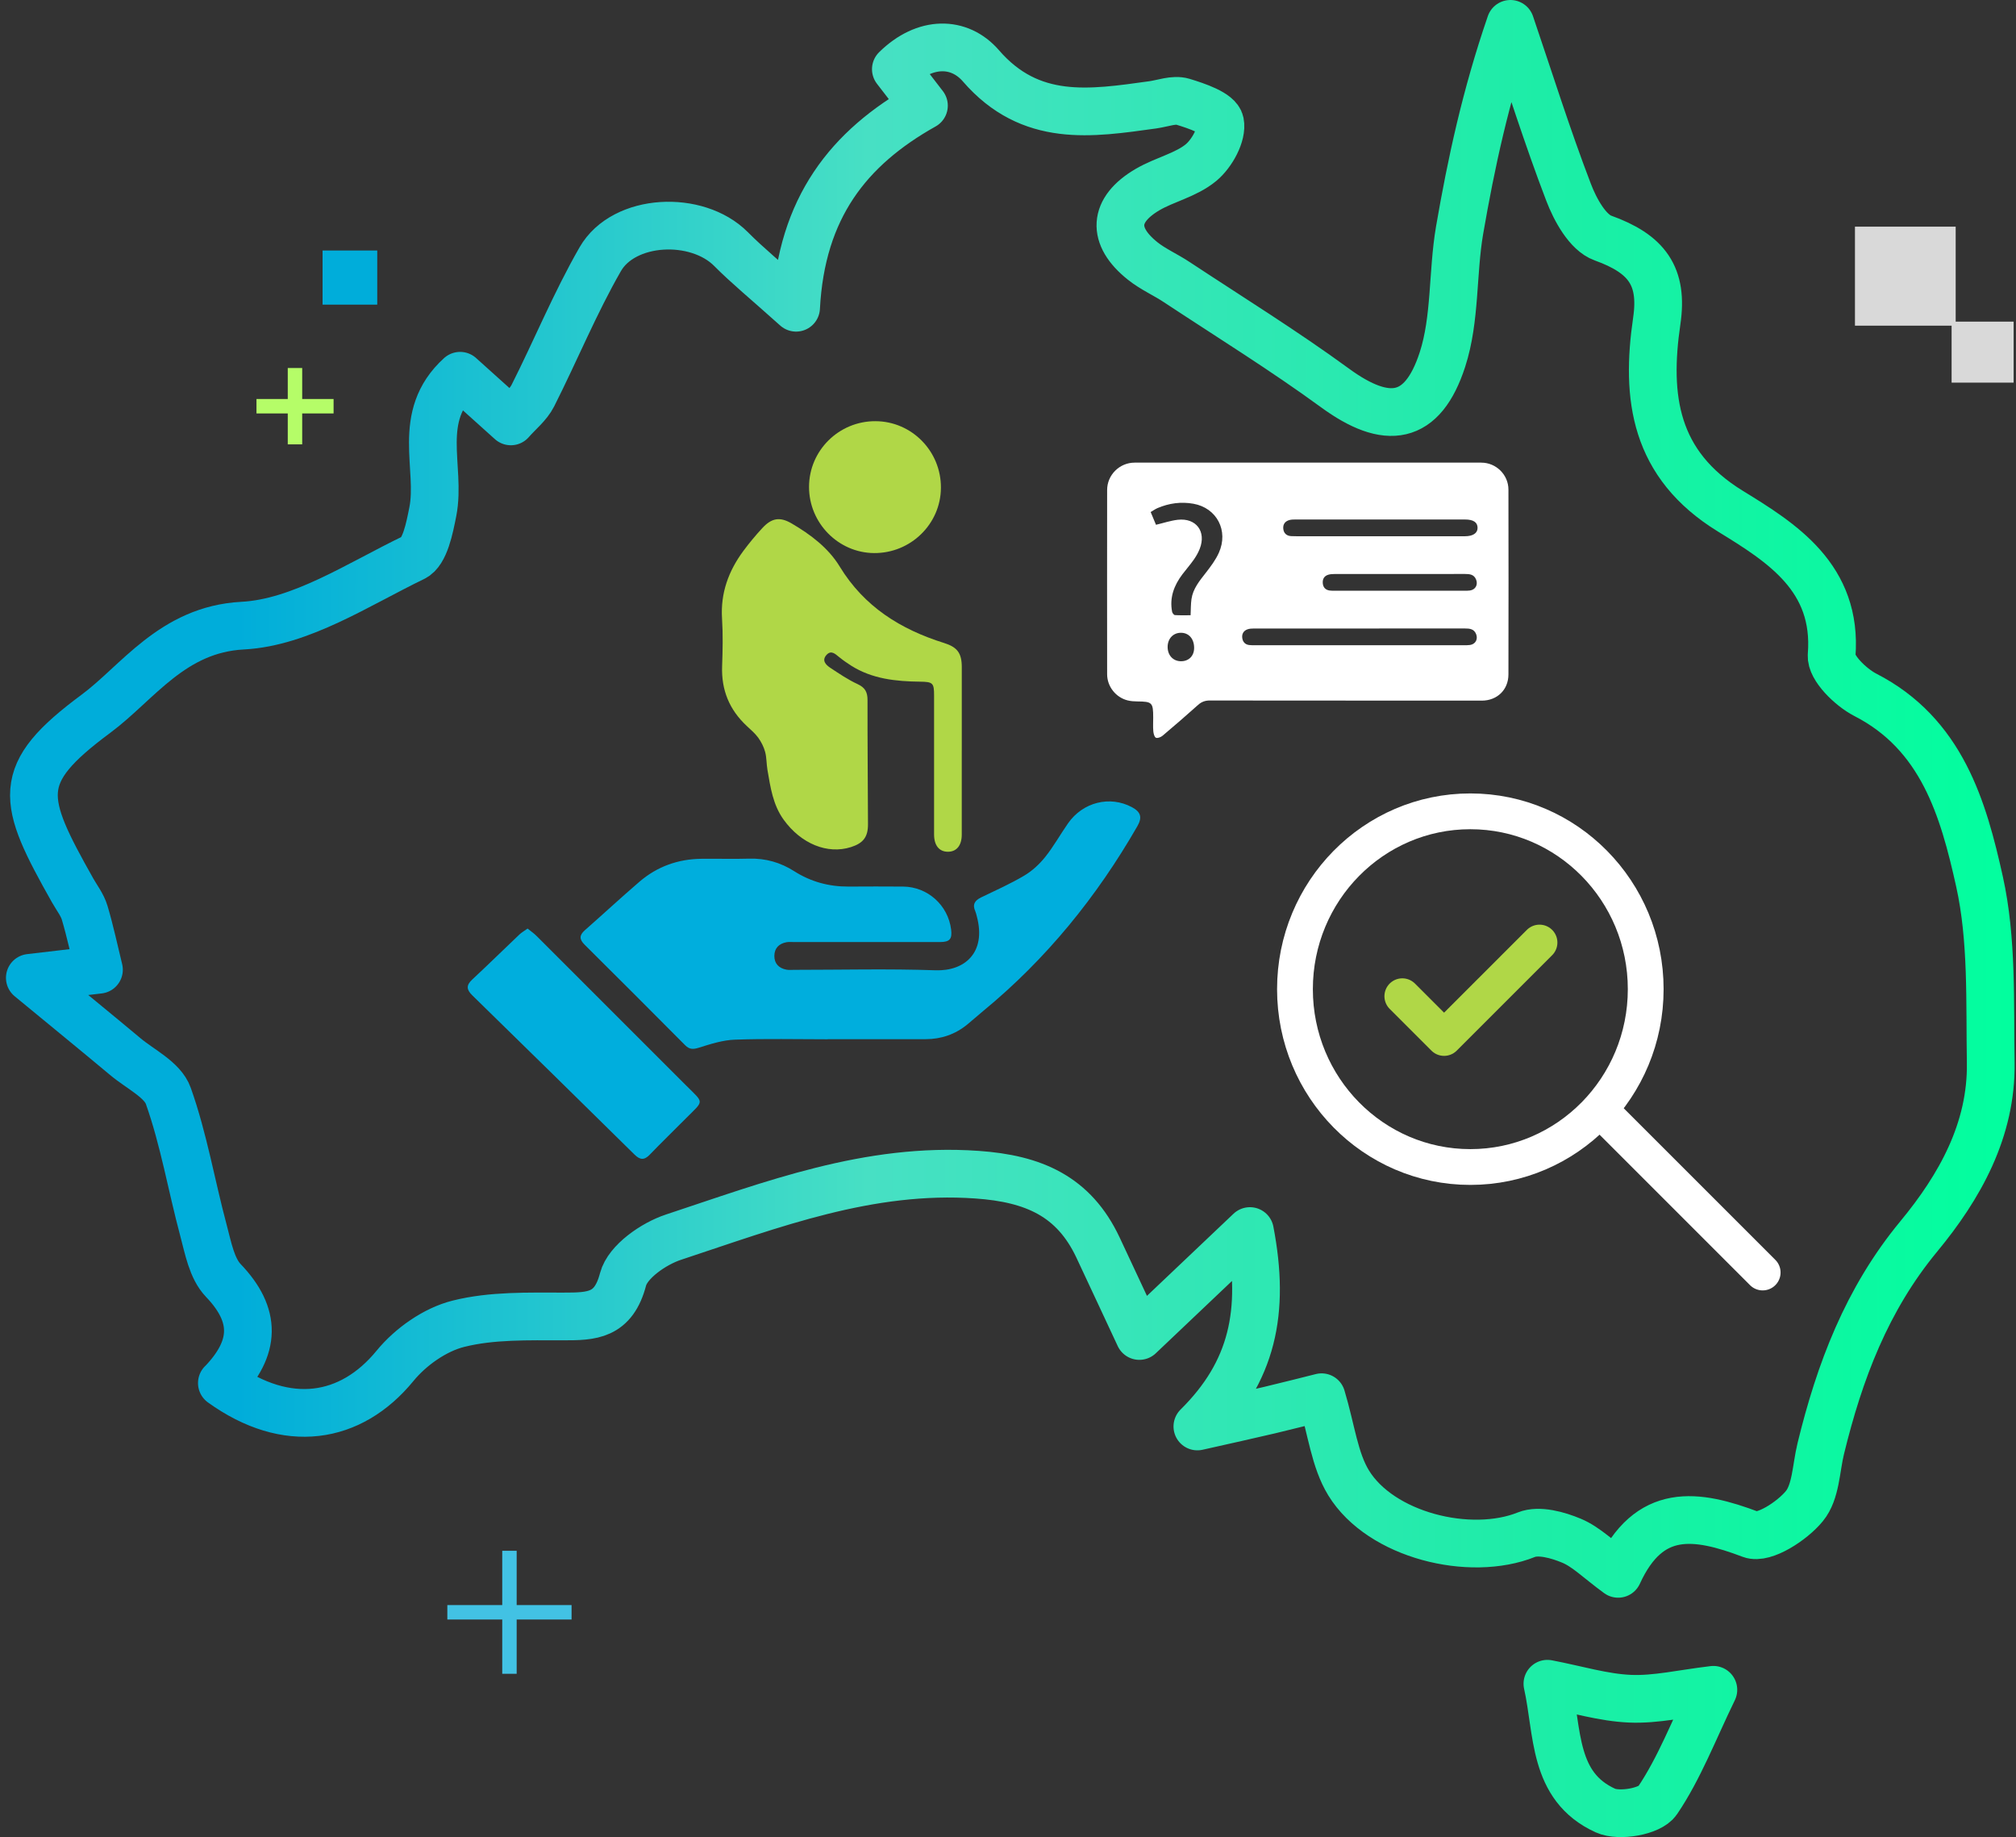 <svg width="169" height="154" viewBox="0 0 169 154" fill="none" xmlns="http://www.w3.org/2000/svg">
<rect x="0" y="0" width="169" height="154" fill="#333333" stroke="none"/>
<path d="M18.616 115.931C21.455 112.97 21.514 110.255 18.718 107.337C17.752 106.327 17.447 104.605 17.057 103.146C16.049 99.387 15.405 95.51 14.108 91.862C13.625 90.505 11.761 89.631 10.499 88.57C8.033 86.509 5.533 84.472 2.5 81.97C5.262 81.647 6.779 81.469 8.296 81.291C7.906 79.704 7.567 78.093 7.101 76.523C6.906 75.861 6.449 75.276 6.101 74.665C1.763 66.97 1.144 64.942 8.05 59.827C11.541 57.239 14.447 52.76 20.336 52.446C25.225 52.191 30.021 48.984 34.681 46.736C35.622 46.278 36.012 44.267 36.283 42.893C37.012 39.185 34.8 34.918 38.571 31.499C39.935 32.729 41.265 33.925 42.824 35.325C43.502 34.553 44.273 33.951 44.671 33.162C46.586 29.369 48.205 25.407 50.315 21.734C52.297 18.281 58.432 18.001 61.288 20.885C62.643 22.251 64.135 23.464 66.736 25.797C67.176 17.424 71.125 12.401 77.454 8.855C76.675 7.845 75.955 6.912 75.099 5.801C77.548 3.391 80.429 3.442 82.225 5.512C86.394 10.331 91.444 9.508 96.646 8.787C97.485 8.668 98.409 8.304 99.146 8.524C100.315 8.88 102.129 9.483 102.281 10.263C102.484 11.273 101.595 12.876 100.68 13.632C99.417 14.675 97.638 15.048 96.189 15.897C93.308 17.593 93.172 19.791 95.791 21.878C96.663 22.574 97.722 23.032 98.663 23.66C103.095 26.587 107.619 29.386 111.907 32.517C116.27 35.707 119.253 35.282 120.922 30.133C122.024 26.731 121.744 22.904 122.354 19.316C123.329 13.674 124.532 8.066 126.616 2C128.218 6.709 129.709 11.468 131.488 16.109C132.048 17.585 133.098 19.494 134.369 19.952C138.055 21.276 139.436 23.151 138.886 26.9C137.945 33.323 138.682 38.931 145.054 42.85C149.367 45.497 154.053 48.424 153.544 54.931C153.46 55.975 155.129 57.604 156.357 58.24C162.789 61.532 164.585 67.793 165.941 73.901C167.025 78.788 166.796 83.997 166.881 89.071C166.974 94.73 164.271 99.506 160.857 103.638C156.485 108.923 154.205 114.981 152.629 121.454C152.231 123.091 152.231 125.077 151.257 126.256C150.231 127.512 147.867 129.039 146.783 128.631C142.182 126.892 138.225 126.307 135.649 131.932C133.988 130.719 132.98 129.675 131.743 129.157C130.59 128.674 129.006 128.233 127.964 128.648C123.235 130.549 115.745 128.708 113.051 124.305C111.873 122.379 111.619 119.885 110.788 117.127C109.865 117.356 108.162 117.797 106.441 118.205C104.679 118.62 102.9 119.011 100.375 119.579C105.009 114.998 106.077 109.95 104.781 103.197C101.451 106.361 98.561 109.101 95.511 111.994C94.52 109.882 93.291 107.226 92.045 104.579C90.02 100.278 86.656 98.802 81.894 98.471C72.837 97.835 64.711 100.982 56.466 103.706C54.788 104.257 52.619 105.767 52.23 107.243C51.425 110.315 49.628 110.357 47.222 110.357C44.282 110.357 41.231 110.264 38.427 110.968C36.461 111.46 34.419 112.902 33.114 114.497C29.411 119.019 24.047 119.859 18.599 115.939L18.616 115.931Z" stroke="url(#paint0_linear_57706_97919)" stroke-width="4" stroke-linejoin="round"/>
<path d="M143.631 141.654C141.978 145.056 140.784 148.221 138.936 150.953C138.326 151.852 135.734 152.302 134.581 151.776C130.133 149.748 130.624 145.201 129.718 141.145C132.2 141.62 134.412 142.308 136.649 142.401C138.809 142.494 140.987 141.968 143.631 141.654Z" stroke="url(#paint1_linear_57706_97919)" stroke-width="4" stroke-linejoin="round"/>
<path d="M123.257 97.829C115.138 97.829 108.556 91.154 108.556 82.92C108.556 74.687 115.138 68.012 123.257 68.012C131.377 68.012 137.959 74.687 137.959 82.92C137.959 91.154 131.377 97.829 123.257 97.829Z" stroke="white" stroke-width="3" stroke-linecap="round" stroke-linejoin="round"/>
<path d="M134.533 93.442L147.764 106.672" stroke="white" stroke-width="3" stroke-linecap="round" stroke-linejoin="round"/>
<path d="M117.556 83.512L121.056 87.012L129.056 79.012" stroke="#B0D747" stroke-width="3" stroke-linecap="round" stroke-linejoin="round"/>
<path d="M24.728 30.85V37.25M21.5 34.053H27.964" stroke="#B5FD68" stroke-width="1.21"/>
<path d="M27.041 21H31.624V25.537H27.041V21Z" fill="#00ADDA"/>
<path d="M163.944 19H155.5V27.301H163.944V19Z" fill="#D9D9D9"/>
<path d="M168.8 26.962H163.602V32.075H168.8V26.962Z" fill="#D9D9D9"/>
<path d="M42.707 130V140.311M47.914 135.156H37.5" stroke="#42C2E4" stroke-width="1.21"/>
<path d="M69.387 87.122C66.792 87.122 64.195 87.06 61.604 87.153C60.594 87.19 59.577 87.514 58.599 87.823C58.117 87.974 57.805 87.989 57.44 87.623C54.637 84.8 51.824 81.988 49.002 79.185C48.556 78.742 48.556 78.397 49.029 77.979C50.559 76.634 52.053 75.248 53.597 73.92C55.081 72.643 56.836 72.012 58.797 71.991C60.13 71.975 61.466 72.018 62.797 71.979C64.177 71.939 65.426 72.298 66.582 73.033C67.966 73.915 69.486 74.328 71.126 74.32C72.654 74.312 74.182 74.307 75.709 74.32C77.761 74.34 79.473 75.877 79.731 77.911C79.832 78.719 79.617 78.969 78.798 78.971C74.723 78.973 70.649 78.971 66.575 78.971C66.357 78.971 66.132 78.948 65.921 78.987C65.297 79.105 64.917 79.489 64.913 80.132C64.911 80.774 65.292 81.161 65.913 81.283C66.122 81.326 66.348 81.3 66.567 81.3C70.521 81.3 74.477 81.201 78.425 81.337C80.857 81.421 82.705 79.866 81.884 76.809C81.847 76.669 81.818 76.523 81.76 76.391C81.5 75.827 81.715 75.485 82.241 75.231C83.46 74.641 84.703 74.089 85.863 73.4C86.529 73.006 87.137 72.443 87.622 71.836C88.33 70.949 88.885 69.943 89.538 69.011C90.78 67.239 93.036 66.68 94.88 67.66C95.637 68.064 95.77 68.516 95.346 69.256C91.945 75.176 87.709 80.4 82.422 84.748C81.973 85.117 81.542 85.509 81.092 85.877C80.079 86.706 78.908 87.11 77.606 87.112C74.865 87.12 72.124 87.114 69.383 87.114L69.387 87.122Z" fill="#00AEDD"/>
<path d="M44.227 77.84C44.501 78.063 44.753 78.234 44.965 78.445C49.154 82.626 53.338 86.811 57.522 90.998C59.043 92.52 59.035 92.207 57.498 93.752C56.489 94.768 55.462 95.763 54.468 96.794C54.01 97.27 53.657 97.245 53.193 96.788C48.668 92.326 44.132 87.875 39.588 83.434C39.095 82.95 39.075 82.589 39.588 82.112C40.919 80.873 42.216 79.596 43.536 78.344C43.72 78.169 43.949 78.039 44.227 77.84Z" fill="#00AEDD"/>
<path d="M80.624 62.899C80.624 65.252 80.626 67.604 80.624 69.957C80.624 70.877 80.189 71.403 79.458 71.401C78.728 71.397 78.303 70.871 78.303 69.947C78.301 66.067 78.303 62.187 78.303 58.305C78.303 57.254 78.208 57.157 77.132 57.144C75.104 57.119 73.114 56.919 71.344 55.795C70.999 55.575 70.661 55.339 70.342 55.08C70.012 54.813 69.673 54.473 69.284 54.902C68.869 55.362 69.226 55.731 69.597 55.977C70.34 56.468 71.088 56.977 71.893 57.348C72.528 57.641 72.726 58.031 72.724 58.693C72.718 62.161 72.751 65.628 72.763 69.097C72.767 70.159 72.367 70.681 71.34 71.009C69.362 71.642 67.144 70.73 65.688 68.707C64.791 67.459 64.585 65.991 64.335 64.539C64.249 64.038 64.271 63.516 64.141 63.031C64.028 62.61 63.816 62.194 63.56 61.839C63.294 61.471 62.931 61.168 62.596 60.853C61.145 59.5 60.464 57.844 60.534 55.855C60.581 54.523 60.612 53.184 60.528 51.854C60.392 49.708 61.078 47.852 62.328 46.167C62.819 45.507 63.347 44.87 63.906 44.267C64.694 43.416 65.379 43.304 66.367 43.882C67.951 44.81 69.444 45.934 70.393 47.493C72.448 50.866 75.5 52.761 79.145 53.902C80.252 54.25 80.624 54.752 80.626 55.915C80.628 58.244 80.626 60.572 80.626 62.901L80.624 62.899Z" fill="#B0D747"/>
<path d="M73.39 35.307C76.433 35.318 78.897 37.826 78.877 40.893C78.86 43.929 76.338 46.386 73.272 46.363C70.271 46.34 67.813 43.838 67.821 40.81C67.827 37.764 70.325 35.295 73.39 35.307Z" fill="#B0D747"/>
<path d="M112.802 58.726C109.012 58.726 105.221 58.73 101.43 58.72C101.04 58.72 100.736 58.822 100.442 59.084C99.461 59.963 98.466 60.825 97.459 61.674C97.315 61.796 97.029 61.908 96.899 61.843C96.766 61.776 96.699 61.492 96.681 61.295C96.649 60.917 96.672 60.534 96.672 60.154C96.672 58.893 96.585 58.81 95.343 58.8C95.067 58.797 94.785 58.779 94.519 58.711C93.533 58.46 92.811 57.544 92.81 56.525C92.805 51.373 92.803 46.221 92.81 41.071C92.812 39.815 93.85 38.783 95.111 38.782C104.799 38.777 114.488 38.777 124.176 38.782C125.42 38.782 126.449 39.797 126.451 41.04C126.462 46.206 126.462 51.373 126.451 56.539C126.449 57.828 125.5 58.733 124.217 58.733C120.413 58.732 116.607 58.733 112.802 58.733C112.802 58.73 112.802 58.728 112.802 58.726ZM113.93 54.088C116.856 54.088 119.781 54.088 122.707 54.088C122.883 54.088 123.061 54.094 123.232 54.068C123.691 53.998 123.913 53.587 123.742 53.155C123.567 52.714 123.193 52.684 122.799 52.684C116.903 52.684 111.009 52.684 105.113 52.687C104.926 52.687 104.724 52.697 104.554 52.764C104.232 52.889 104.087 53.157 104.141 53.502C104.191 53.821 104.383 54.029 104.715 54.072C104.873 54.093 105.036 54.088 105.196 54.088C108.107 54.088 111.018 54.088 113.929 54.088H113.93ZM115.686 44.953C118.057 44.953 120.427 44.953 122.798 44.953C123.477 44.953 123.865 44.694 123.864 44.248C123.862 43.78 123.511 43.548 122.799 43.548C118.072 43.548 113.346 43.548 108.62 43.548C108.46 43.548 108.296 43.548 108.141 43.582C107.764 43.665 107.545 43.915 107.574 44.3C107.602 44.675 107.825 44.915 108.224 44.942C108.37 44.952 108.517 44.952 108.662 44.952C111.004 44.952 113.344 44.952 115.686 44.952V44.953ZM99.808 51.575C99.831 51.088 99.819 50.649 99.881 50.22C100.008 49.345 100.556 48.693 101.08 48.019C101.49 47.492 101.905 46.943 102.175 46.34C103.008 44.485 102.002 42.575 100.039 42.227C99.009 42.044 97.999 42.18 97.035 42.592C96.84 42.677 96.663 42.804 96.46 42.923C96.633 43.337 96.789 43.71 96.906 43.991C97.548 43.84 98.132 43.641 98.729 43.573C100.273 43.397 101.141 44.559 100.572 46.009C100.445 46.333 100.266 46.642 100.067 46.926C99.773 47.345 99.433 47.729 99.124 48.138C98.418 49.071 98.029 50.097 98.258 51.286C98.279 51.394 98.407 51.556 98.493 51.562C98.926 51.59 99.361 51.575 99.807 51.575H99.808ZM117.298 49.52C119.114 49.52 120.928 49.52 122.744 49.52C122.904 49.52 123.067 49.525 123.225 49.501C123.687 49.432 123.912 49.024 123.743 48.591C123.571 48.148 123.198 48.115 122.802 48.115C119.157 48.117 115.512 48.115 111.866 48.119C111.693 48.119 111.511 48.13 111.347 48.179C111.008 48.282 110.86 48.537 110.887 48.884C110.914 49.234 111.107 49.45 111.456 49.502C111.614 49.526 111.777 49.52 111.938 49.52C113.724 49.52 115.509 49.52 117.296 49.52H117.298ZM100.104 54.319C100.104 53.544 99.653 53.034 98.976 53.045C98.34 53.055 97.889 53.538 97.882 54.217C97.875 54.92 98.325 55.417 98.98 55.431C99.645 55.444 100.103 54.992 100.103 54.319H100.104Z" fill="white"/>
<defs>
<linearGradient id="paint0_linear_57706_97919" x1="-0.511" y1="77.007" x2="169.895" y2="77.007" gradientUnits="userSpaceOnUse">
<stop offset="0.12" stop-color="#00ADDA"/>
<stop offset="0.43" stop-color="#47E0C4"/>
<stop offset="0.76" stop-color="#1DEDA7"/>
<stop offset="1" stop-color="#01FF9E"/>
</linearGradient>
<linearGradient id="paint1_linear_57706_97919" x1="-0.511" y1="77.007" x2="169.895" y2="77.007" gradientUnits="userSpaceOnUse">
<stop offset="0.12" stop-color="#00ADDA"/>
<stop offset="0.43" stop-color="#47E0C4"/>
<stop offset="0.76" stop-color="#1DEDA7"/>
<stop offset="1" stop-color="#01FF9E"/>
</linearGradient>
</defs>
</svg>
